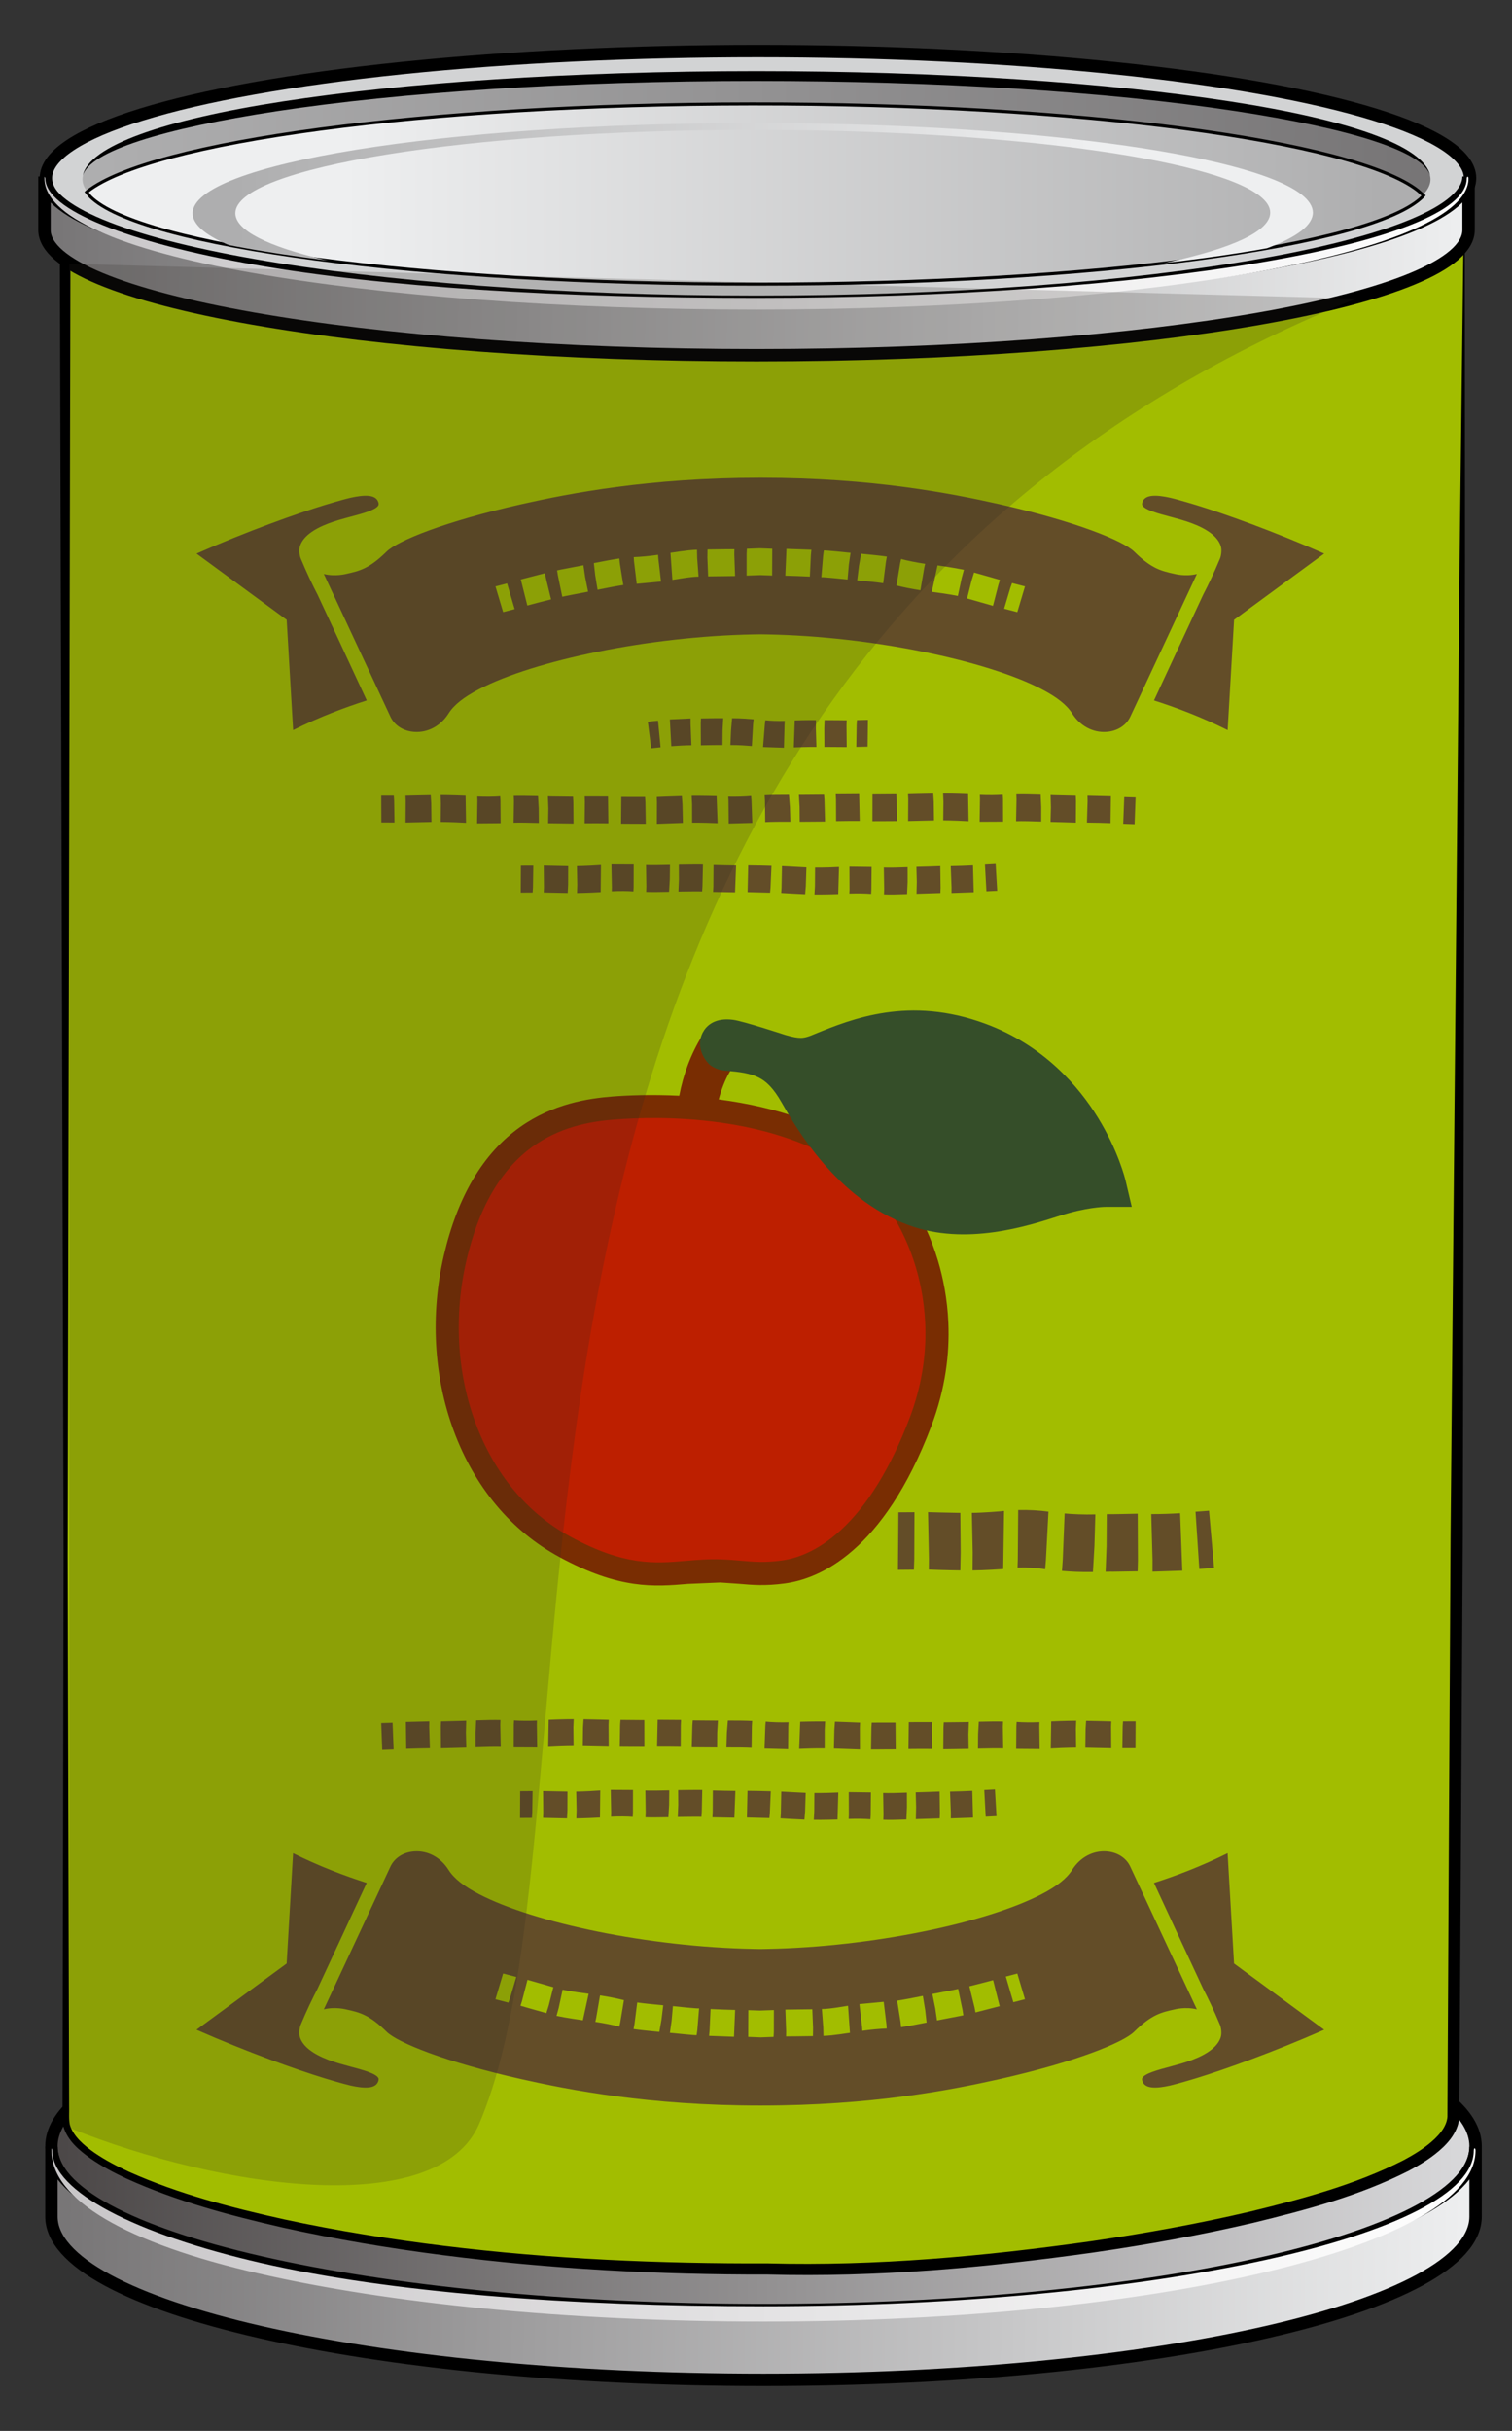 <?xml version="1.0" encoding="iso-8859-1"?>
<!-- Generator: Adobe Illustrator 21.1.0, SVG Export Plug-In . SVG Version: 6.00 Build 0)  -->
<svg version="1.1" id="cupboard" xmlns="http://www.w3.org/2000/svg" xmlns:xlink="http://www.w3.org/1999/xlink" x="0px" y="0px"
	 viewBox="0 0 122 196.12" style="enable-background:new 0 0 122 196.12;" xml:space="preserve">
<rect x="0" y="0" width="122" height="196.12" fill="#333333" stroke="none"/>
<linearGradient id="SVGID_1_" gradientUnits="userSpaceOnUse" x1="4.238" y1="177.081" x2="118.966" y2="178.363">
	<stop  offset="0" style="stop-color:#4B4747"/>
	<stop  offset="1" style="stop-color:#D9D9DB"/>
</linearGradient>
<path style="fill-rule:evenodd;clip-rule:evenodd;fill:url(#SVGID_1_);stroke:#000000;" d="M6.311,169.443l110.345-0.197
	c1.589,1.258,2.407,2.58,2.407,3.903c0,7.533-25.734,13.648-57.459,13.648c-31.726,0-57.455-6.115-57.455-13.648
	C4.149,171.898,4.881,170.645,6.311,169.443z"/>
<linearGradient id="SVGID_2_" gradientUnits="userSpaceOnUse" x1="4.241" y1="181.577" x2="118.952" y2="182.948">
	<stop  offset="0" style="stop-color:#777576"/>
	<stop  offset="1" style="stop-color:#EEEFF0"/>
</linearGradient>
<path style="fill-rule:evenodd;clip-rule:evenodd;fill:url(#SVGID_2_);stroke:#000000;" d="M119.063,173.194v5.63
	c0,7.278-25.734,13.176-57.459,13.176c-31.726,0-57.455-5.897-57.455-13.176v-5.63c0,7.278,25.729,13.177,57.455,13.177
	C93.329,186.371,119.063,180.473,119.063,173.194z"/>
<linearGradient id="SVGID_3_" gradientUnits="userSpaceOnUse" x1="4.178" y1="180.444" x2="119.086" y2="179.95">
	<stop  offset="0" style="stop-color:#C8C6C8"/>
	<stop  offset="1" style="stop-color:#FFFFFF"/>
</linearGradient>
<path style="fill-rule:evenodd;clip-rule:evenodd;fill:url(#SVGID_3_);" d="M4.154,173.508c-0.027-0.249,0.044-0.192,0.065,0
	c0,3.298,6.728,6.741,16.862,9.067c10.364,2.377,24.692,3.488,40.522,3.488c31.436,0,57.312-5.744,57.312-12.556
	c0.006-0.255,0.143-0.249,0.143,0c0,7.616-25.435,13.79-57.454,13.79c-15.895,0-30.295-1.477-40.725-3.873
	C10.222,180.983,4.154,177.482,4.154,173.508z"/>
<g>
	<path style="fill-rule:evenodd;clip-rule:evenodd;fill:#A2BD00;" d="M118.142,19.062c-1.229,4.02-25.643,8.868-56.789,8.956
		c-30.654-0.17-46.151-2.955-56.095-7.427l0.055,150.413c-0.065,5.45,25.315,12.238,56.084,12.03
		c18.932,0.787,55.397-5.073,55.871-12.238L118.142,19.062z"/>
	<path d="M118.188,19.08c-0.201,0.597-0.711,1.002-1.193,1.351c-0.498,0.346-1.034,0.627-1.578,0.886
		c-1.092,0.513-2.228,0.919-3.372,1.289c-2.294,0.729-4.634,1.297-6.985,1.796c-4.707,0.987-9.466,1.705-14.24,2.263
		c-9.554,1.084-19.167,1.588-28.779,1.669c-9.614-0.012-19.23-0.257-28.816-1.119c-4.791-0.441-9.574-1.046-14.307-1.986
		c-4.727-0.936-9.415-2.245-13.834-4.247l0.602-0.39L5.461,125.559l0.07,26.242l0.035,13.121l0.009,3.28l0.005,1.64
		c0.019,0.538-0.041,1.125,0.056,1.572c0.263,0.931,1.139,1.67,1.993,2.27c0.882,0.604,1.845,1.103,2.827,1.554
		c3.964,1.767,8.213,2.871,12.462,3.814c4.263,0.921,8.576,1.609,12.907,2.14c8.675,1.069,17.384,1.441,26.151,1.412
		c8.7,0.228,17.435-0.566,26.067-1.786c4.316-0.631,8.613-1.402,12.854-2.398c4.218-1.026,8.473-2.169,12.301-4.114
		c0.939-0.499,1.855-1.062,2.588-1.768c0.363-0.35,0.675-0.742,0.851-1.16c0.087-0.198,0.145-0.443,0.152-0.609l0.004-0.82
		l0.035-6.561l0.069-13.12l0.146-26.242l0.483-52.481l0.245-26.241l0.32-26.24L118.188,19.08z M118.191,19.062l0.018,26.243
		l-0.057,26.241l-0.122,52.484l-0.156,26.241l-0.081,13.121l-0.041,6.561l-0.005,0.82c-0.017,0.381-0.104,0.672-0.229,0.977
		c-0.253,0.593-0.647,1.066-1.067,1.474c-0.85,0.812-1.822,1.398-2.809,1.924c-3.991,2.02-8.268,3.15-12.529,4.186
		c-4.276,1.001-8.598,1.773-12.937,2.402c-8.681,1.218-17.437,2.008-26.233,1.77c-8.725,0.021-17.525-0.445-26.212-1.565
		c-4.347-0.561-8.676-1.281-12.958-2.235c-4.271-0.98-8.535-2.113-12.561-3.939c-1-0.467-1.983-0.983-2.904-1.622
		c-0.887-0.651-1.844-1.39-2.2-2.605c-0.122-0.627-0.041-1.146-0.063-1.698l0.004-1.64l0.006-3.28l0.026-13.121l0.051-26.242
		L4.83,20.591c-0.001-0.235,0.19-0.427,0.426-0.428c0.062,0,0.125,0.015,0.178,0.038c4.351,1.936,8.979,3.204,13.656,4.176
		c4.685,0.957,9.44,1.584,14.208,2.049c9.542,0.91,19.148,1.207,28.738,1.269c9.593-0.028,19.191-0.481,28.729-1.512
		c4.769-0.515,9.528-1.148,14.234-2.073c2.352-0.466,4.692-0.999,6.985-1.694c1.143-0.354,2.279-0.741,3.368-1.235
		c0.543-0.248,1.078-0.521,1.571-0.853c0.479-0.337,0.976-0.723,1.17-1.285c0.009-0.025,0.038-0.039,0.063-0.03
		C118.179,19.02,118.191,19.041,118.191,19.062z"/>
</g>
<path style="fill-rule:evenodd;clip-rule:evenodd;fill:#959899;" d="M103.803,19.736l-0.76-0.529
	c-2.758-2.305-2.233-6.044-9.19-9.048c4.63,0.677,8.513,1.229,11.559,1.917c4.872,1.233,7.81,2.402,9.163,3.544l0.241,0.218
	l-0.022,0.021c-1.376,1.376-4.958,2.648-10.179,3.719L103.803,19.736z"/>
<linearGradient id="SVGID_4_" gradientUnits="userSpaceOnUse" x1="79.535" y1="17.196" x2="31.917" y2="17.152">
	<stop  offset="0" style="stop-color:#EEEFF0"/>
	<stop  offset="1" style="stop-color:#AEAEAF"/>
</linearGradient>
<path style="fill-rule:evenodd;clip-rule:evenodd;fill:url(#SVGID_4_);" d="M60.769,22.188c-17.238,0.011-31.239-2.223-31.261-4.985
	c-0.017-2.769,13.962-5.023,31.201-5.034c17.238-0.012,31.244,2.223,31.261,4.985C91.986,19.922,78.007,22.178,60.769,22.188z"/>
<path style="fill-rule:evenodd;clip-rule:evenodd;fill:#D2D3D4;" d="M60.769,21.807c-15.923,0.011-28.864-2.048-28.88-4.604
	c-0.017-2.556,12.897-4.642,28.82-4.652c15.928-0.011,28.868,2.047,28.885,4.604C89.61,19.709,76.697,21.795,60.769,21.807z"/>
<path style="fill-rule:evenodd;clip-rule:evenodd;fill:none;stroke:#2C2623;stroke-width:3;stroke-linecap:round;" d="M7.213,11.12"
	/>
<ellipse style="fill-rule:evenodd;clip-rule:evenodd;fill:#D2D3D4;stroke:#000000;" cx="61.16" cy="14.369" rx="57.457" ry="10.249"/>
<linearGradient id="SVGID_5_" gradientUnits="userSpaceOnUse" x1="3.672" y1="20.534" x2="118.413" y2="21.765">
	<stop  offset="0" style="stop-color:#777576"/>
	<stop  offset="1" style="stop-color:#EEEFF0"/>
</linearGradient>
<path style="fill-rule:evenodd;clip-rule:evenodd;fill:url(#SVGID_5_);stroke:#000000;" d="M118.496,14.237v4.319
	c0,5.576-25.729,10.103-57.454,10.103c-31.732,0-57.455-4.526-57.455-10.103v-4.319c0,5.581,25.724,10.108,57.455,10.108
	C92.767,24.346,118.496,19.818,118.496,14.237z"/>
<linearGradient id="SVGID_6_" gradientUnits="userSpaceOnUse" x1="3.602" y1="19.742" x2="118.51" y2="19.284">
	<stop  offset="0" style="stop-color:#C8C6C8"/>
	<stop  offset="1" style="stop-color:#FFFFFF"/>
</linearGradient>
<path style="fill-rule:evenodd;clip-rule:evenodd;fill:url(#SVGID_6_);" d="M3.587,14.402c-0.027-0.191,0.044-0.148,0.071,0
	c0,2.533,6.721,5.17,16.855,6.951c10.364,1.823,24.693,2.681,40.528,2.681c31.435,0,57.307-4.314,57.307-9.632
	c0.005-0.197,0.142-0.191,0.142,0c0,5.842-25.435,10.576-57.448,10.576c-15.896,0-30.301-1.136-40.73-2.971
	C9.653,20.136,3.587,17.449,3.587,14.402z"/>
<linearGradient id="SVGID_7_" gradientUnits="userSpaceOnUse" x1="114.702" y1="14.832" x2="8.24" y2="14.12">
	<stop  offset="0" style="stop-color:#777576"/>
	<stop  offset="1" style="stop-color:#AEAEAF"/>
</linearGradient>
<ellipse style="fill-rule:evenodd;clip-rule:evenodd;fill:url(#SVGID_7_);" cx="61.04" cy="14.473" rx="54.383" ry="8.338"/>
<ellipse style="fill-rule:evenodd;clip-rule:evenodd;fill:none;" cx="61.04" cy="14.473" rx="54.383" ry="8.338"/>
<path style="fill-rule:evenodd;clip-rule:evenodd;" d="M61.042,5.741c14.923,0,28.443,0.934,38.233,2.446
	c9.588,1.481,15.655,3.582,16.124,5.99c-0.546-1.965-6.432-3.8-15.671-5.209C89.241,7.372,75.502,6.533,61.042,6.533
	c-15.115,0-28.793,0.929-38.693,2.436c-9.239,1.409-15.125,3.244-15.671,5.209c0.47-2.408,6.541-4.51,16.124-5.99
	C32.593,6.675,46.112,5.741,61.042,5.741z"/>
<linearGradient id="SVGID_8_" gradientUnits="userSpaceOnUse" x1="26.753" y1="15.06" x2="106.803" y2="17.026">
	<stop  offset="0" style="stop-color:#D9D9DB"/>
	<stop  offset="1" style="stop-color:#888587"/>
</linearGradient>
<path style="fill-rule:evenodd;clip-rule:evenodd;fill:url(#SVGID_8_);" d="M61.042,22.926c-27.216,0-49.767-3.068-53.759-7.066
	l-0.07-0.087l0.377-0.268C13.65,11.71,35.094,8.893,60.615,8.87c26.467-0.021,48.587,2.981,53.726,6.979l0.229,0.201l-0.252,0.219
	C109.246,20.063,87.316,22.926,61.042,22.926z"/>
<linearGradient id="SVGID_9_" gradientUnits="userSpaceOnUse" x1="27.763" y1="15.625" x2="111.311" y2="15.702">
	<stop  offset="0" style="stop-color:#EEEFF0"/>
	<stop  offset="1" style="stop-color:#AEAEAF"/>
</linearGradient>
<path style="fill-rule:evenodd;clip-rule:evenodd;fill:url(#SVGID_9_);stroke:#000000;stroke-width:0.25;" d="M61.042,22.926
	c-27.216,0-49.767-3.068-53.759-7.066l-0.295-0.36l0.055-0.049c5.09-4.013,27.171-7.044,53.639-7.065
	c26.467-0.018,48.586,2.981,53.725,6.983l0.459,0.404l-0.071,0.087C110.809,19.858,88.251,22.926,61.042,22.926z"/>
<linearGradient id="SVGID_10_" gradientUnits="userSpaceOnUse" x1="87.94" y1="15.591" x2="19.03" y2="15.527">
	<stop  offset="0" style="stop-color:#EEEFF0"/>
	<stop  offset="1" style="stop-color:#AEAEAF"/>
</linearGradient>
<path style="fill-rule:evenodd;clip-rule:evenodd;fill:url(#SVGID_10_);" d="M93.859,21.233l0.359-0.07
	c5.204-1.125,8.284-2.513,8.272-4.014c0-0.464-0.295-0.912-0.856-1.349c-3.915-3.047-20.772-5.335-40.938-5.318
	c-23.043,0.016-41.729,3.03-41.707,6.727c0.011,1.388,2.649,2.676,7.159,3.741l0.344,0.076l-0.044-0.006
	c-2.685-0.338-5.154-0.715-7.371-1.13l-0.596-0.114l-0.18-0.071c-1.78-0.775-2.752-1.616-2.758-2.49
	c-0.027-4.002,20.204-7.268,45.147-7.284c21.831-0.017,40.079,2.458,44.316,5.755c0.606,0.47,0.923,0.961,0.929,1.458
	c0.005,1.005-1.256,1.955-3.539,2.823l-0.163,0.061l-0.945,0.169c-1.752,0.295-3.647,0.573-5.662,0.824L93.859,21.233z"/>
<path style="fill:#634D28;" d="M77.914,138.936c0,0.002-1.72,0.022-1.764,0.019l-0.023,0.414l-0.016,1.754l0.025,0.003
	c0,0,1.968-0.024,2.021-0.03l-0.018-1.194c0,0,0.03-0.847,0.036-0.974L77.914,138.936z M75.209,138.936l-1.881,0.003l-0.027,2.168
	c0.564-0.009,1.305-0.009,1.913-0.004l-0.021-1.732L75.209,138.936z M71.348,138.975L71.348,138.975l-1.009,0.004l-0.027,0.408
	l-0.028,1.756l1.062-0.003v-0.003l0.927-0.003l-0.018-2.159H71.348z M80.935,138.891c-0.501-0.014-1.161-0.006-1.958,0.015
	c-0.008,0.132-0.056,0.989-0.056,0.989l-0.01,1.179c0.747-0.018,1.566-0.033,2.035-0.018l-0.027-1.739L80.935,138.891z
	 M87.634,138.831c-0.002,0.029-0.041,0.664-0.041,0.664l-0.019,1.503c0.622,0.009,2.09,0.045,2.09,0.045l-0.012-1.757l0.017-0.408
	C89.669,138.878,88.484,138.844,87.634,138.831z M90.613,138.875l-0.027,0.408l-0.026,1.757l1.058-0.003l0.01-2.166L90.613,138.875z
	 M83.875,138.941c-0.66,0.027-1.349,0.019-1.848-0.018l-0.02,0.332l-0.014,1.839l1.897,0.015l-0.027-1.851L83.875,138.941z
	 M84.82,138.878l-0.035,2.186c0.18-0.017,1.396-0.069,2.046-0.071l-0.019-1.495c0,0,0.024-0.643,0.025-0.674
	C86.105,138.825,84.853,138.872,84.82,138.878z M53.018,140.913c0.562-0.003,1.3,0.003,1.906,0.013l0.006-1.73l0.022-0.436
	l-1.888-0.014L53.018,140.913z M55.895,138.797l-0.031,0.411l-0.047,1.754l0.025,0.003c0,0,1.961,0.015,2.018,0.014l0.009-1.196
	c0,0,0.05-0.844,0.058-0.971h-0.262C57.665,138.812,55.939,138.8,55.895,138.797z M50.066,138.756l-0.029,0.41l-0.028,1.755
	l1.06,0.008v-0.003l0.924,0.006l-0.005-2.159C51.841,138.773,50.066,138.756,50.066,138.756z M61.753,139.232l-0.064,1.838
	l1.901,0.05l0.017-1.849l0.019-0.32c-0.659,0.018-1.346-0.003-1.843-0.052L61.753,139.232z M64.568,138.908l-0.082,2.187
	c0.18-0.015,1.403-0.052,2.055-0.042l0.003-1.497c0,0,0.033-0.642,0.035-0.671C65.849,138.875,64.602,138.904,64.568,138.908z
	 M67.371,138.902c-0.003,0.027-0.048,0.662-0.048,0.662l-0.035,1.503c0.623,0.021,2.099,0.075,2.099,0.075l-0.008-1.756l0.017-0.408
	C69.395,138.979,68.218,138.927,67.371,138.902z M58.649,139.795l-0.036,1.182c0.743-0.003,1.562,0.003,2.028,0.03l0.023-1.74
	l0.026-0.425c-0.501-0.027-1.161-0.033-1.961-0.033C58.719,138.939,58.649,139.795,58.649,139.795z M34.641,138.878l-1.889,0.046
	l0.028,2.165c0.562-0.024,1.301-0.036,1.905-0.046l-0.053-1.729L34.641,138.878z M37.615,138.824l-0.263,0.009
	c0,0-1.724,0.042-1.767,0.045l-0.018,0.415l0.012,1.753h0.027c-0.002-0.003,1.959-0.051,2.016-0.054l-0.03-1.194
	C37.592,139.798,37.612,138.951,37.615,138.824z M30.761,139.015l0.079,2.16l0.919-0.032l-0.083-2.155
	C31.528,138.99,31.142,139.002,30.761,139.015z M43.324,138.812c-0.66,0.03-1.35,0.024-1.851-0.012l-0.017,0.332l-0.006,1.839
	l1.893,0.009l-0.027-1.848L43.324,138.812z M47.086,138.704c-0.003,0.029-0.042,0.664-0.042,0.664l-0.02,1.503
	c0.621,0.009,2.091,0.045,2.091,0.045l-0.012-1.757l0.018-0.408C49.121,138.751,47.937,138.718,47.086,138.704z M40.379,138.767
	c-0.502-0.013-1.162,0-1.962,0.027c-0.006,0.133-0.046,0.988-0.046,0.988l0.002,1.183c0.744-0.027,1.562-0.049,2.029-0.033
	l-0.035-1.739L40.379,138.767z M44.271,138.748l-0.037,2.187c0.179-0.016,1.396-0.069,2.046-0.069l-0.017-1.497
	c0,0,0.025-0.642,0.027-0.671C45.558,138.697,44.306,138.742,44.271,138.748z"/>
<path style="fill:#634D28;" d="M49.313,146.25l-0.01,0.317c0.625-0.03,1.276-0.026,1.75,0.013l0.017-0.333l0.004-1.838l-1.796-0.01
	L49.313,146.25z M52.071,144.451l0.025,1.738l-0.014,0.427c0.474,0.015,1.096,0.009,1.848-0.006
	c0.008-0.134,0.058-0.989,0.058-0.989l0.014-1.182C53.294,144.457,52.516,144.468,52.071,144.451z M54.718,144.421l0.008,1.197
	c0,0-0.033,0.844-0.039,0.971l0.246-0.006c0.002-0.003,1.624-0.018,1.665-0.006l0.027-0.411l0.037-1.754l-0.023-0.003
	C56.637,144.398,54.769,144.415,54.718,144.421z M57.505,146.181l-0.022,0.436l1.771,0.033l0.082-2.165
	c-0.537-0.003-1.242-0.019-1.82-0.035L57.505,146.181z M41.961,146.671l0.96-0.007l0.025-0.408l0.027-1.757l-1.001,0.007
	L41.961,146.671z M43.833,146.252l-0.016,0.409c0,0,1.125,0.03,1.933,0.043c0.003-0.029,0.034-0.664,0.034-0.664l0.005-1.504
	c-0.585-0.01-1.972-0.04-1.972-0.04L43.833,146.252z M46.522,146.032c0,0-0.019,0.643-0.019,0.675
	c0.692-0.01,1.875-0.066,1.906-0.072l0.023-2.186c-0.17,0.018-1.323,0.085-1.94,0.089L46.522,146.032z M75.789,144.537
	c0,0.005-1.851,0.066-1.903,0.062l0.032,1.194c0,0-0.019,0.847-0.022,0.974l0.248-0.01c0,0.004,1.638-0.051,1.678-0.051l0.016-0.414
	l-0.024-1.754L75.789,144.537z M61.193,144.49l-0.88-0.012l-0.048,2.156c0.138,0.003,1.816,0.045,1.816,0.045l0.036-0.408
	l0.076-1.756L61.193,144.49L61.193,144.49z M71.26,144.65l0.027,1.739l-0.014,0.426c0.477,0.018,1.104,0.006,1.861-0.021
	c0.006-0.134,0.044-0.989,0.044-0.989l-0.002-1.183C72.474,144.65,71.701,144.672,71.26,144.65z M80.279,144.366l-0.861,0.046
	l0.116,2.155c0.14-0.006,0.505-0.02,0.871-0.042L80.279,144.366z M76.657,144.539l0.065,1.73l-0.003,0.436l1.793-0.061l-0.058-2.165
	C77.926,144.503,77.23,144.533,76.657,144.539z M68.491,146.432l-0.014,0.317c0.628-0.021,1.282-0.012,1.757,0.027l0.021-0.333
	l0.018-1.838l-1.788-0.024L68.491,146.432z M63.003,146.294l-0.025,0.408c0,0,1.122,0.068,1.931,0.102
	c0.002-0.027,0.053-0.659,0.053-0.659l0.047-1.505c-0.586-0.025-1.971-0.101-1.971-0.101L63.003,146.294z M65.71,144.653
	l-0.011,1.497c0,0-0.035,0.641-0.036,0.671c0.695,0.01,1.885-0.021,1.915-0.025l0.063-2.184
	C67.474,144.623,66.323,144.663,65.71,144.653z"/>
<path style="fill:#634D28;" d="M41.468,64.635l-0.027,1.739c0.469-0.016,1.288,0,2.035,0.021l-0.009-1.182
	c0,0-0.049-0.855-0.056-0.989c-0.797-0.018-1.458-0.027-1.958-0.015L41.468,64.635z M44.211,64.245
	c0.006,0.127,0.036,0.974,0.036,0.974l-0.019,1.197c0.055,0.003,2.022,0.027,2.022,0.027l0.025-0.002l-0.015-1.755l-0.024-0.411
	c-0.044,0.002-1.763-0.019-1.763-0.021L44.211,64.245z M47.193,64.689l-0.02,1.732c0.608-0.006,1.349-0.006,1.912,0.003
	l-0.026-2.168l-1.881-0.003L47.193,64.689z M50.133,64.293l-0.019,2.159l0.927,0.007l0,0l1.063,0.003l-0.029-1.757l-0.027-0.408
	C52.048,64.297,50.277,64.295,50.133,64.293z M30.761,64.19l0.009,2.165l1.059,0.003l-0.027-1.757l-0.027-0.408L30.761,64.19z
	 M38.522,64.581l-0.027,1.848l1.898-0.016l-0.014-1.839l-0.02-0.332c-0.498,0.039-1.186,0.045-1.848,0.018L38.522,64.581z
	 M32.719,64.196l0.017,0.408l-0.013,1.757c0,0,1.469-0.036,2.09-0.045l-0.018-1.503c0,0-0.04-0.635-0.041-0.662
	C33.902,64.163,32.719,64.196,32.719,64.196z M35.549,64.144c0.002,0.032,0.025,0.673,0.025,0.673l-0.018,1.497
	c0.65,0,1.865,0.055,2.045,0.069l-0.034-2.187C37.534,64.19,36.282,64.146,35.549,64.144z M64.723,64.13h-0.262
	c0.008,0.127,0.058,0.971,0.058,0.971l0.009,1.197c0.056,0,2.017-0.015,2.017-0.015l0.026-0.003l-0.047-1.754l-0.032-0.411
	C66.447,64.118,64.723,64.13,64.723,64.13z M69.323,64.065l-1.889,0.014l0.022,0.436l0.007,1.73
	c0.605-0.011,1.344-0.017,1.906-0.014L69.323,64.065z M70.399,64.091l-0.005,2.159l0.924-0.003l0,0l1.061-0.006l-0.029-1.757
	l-0.028-0.408C72.321,64.076,70.546,64.091,70.399,64.091z M63.658,64.127c-0.8,0-1.461,0.008-1.961,0.033l0.025,0.427l0.022,1.738
	c0.466-0.027,1.285-0.033,2.029-0.03l-0.036-1.181C63.738,65.114,63.669,64.26,63.658,64.127z M60.605,64.218
	c-0.497,0.049-1.184,0.069-1.843,0.055l0.018,0.317l0.017,1.851l1.902-0.052l-0.065-1.838L60.605,64.218z M52.991,64.298l0.017,0.41
	l-0.007,1.757c0,0,1.476-0.058,2.099-0.076l-0.035-1.506c0,0-0.045-0.632-0.049-0.66C54.169,64.246,52.991,64.298,52.991,64.298z
	 M55.809,64.203c0.001,0.031,0.034,0.673,0.034,0.673l0.003,1.496c0.652-0.011,1.875,0.029,2.055,0.041l-0.081-2.187
	C57.784,64.224,56.538,64.193,55.809,64.203z M87.755,64.632l-0.054,1.733c0.605,0.006,1.345,0.02,1.905,0.043l0.029-2.166
	l-1.889-0.046L87.755,64.632z M84.796,65.116l-0.03,1.194c0.056,0.003,2.017,0.051,2.016,0.058l0.027-0.002l0.012-1.755
	l-0.019-0.415c-0.044,0-1.767-0.042-1.767-0.042l-0.264-0.012C84.774,64.27,84.796,65.116,84.796,65.116z M90.712,64.306
	l-0.083,2.156l0.919,0.033l0.079-2.162C91.245,64.32,90.858,64.309,90.712,64.306z M82.019,64.511l-0.034,1.742
	c0.467-0.019,1.285,0.003,2.028,0.03l0.002-1.18c0,0-0.039-0.858-0.045-0.991c-0.8-0.027-1.461-0.04-1.963-0.024L82.019,64.511z
	 M73.266,64.071l0.019,0.409l-0.012,1.758c0,0,1.47-0.037,2.091-0.049l-0.02-1.503c0,0-0.04-0.635-0.043-0.662
	C74.45,64.036,73.266,64.071,73.266,64.071z M79.072,64.451l-0.027,1.847l1.893-0.009l-0.006-1.838l-0.019-0.333
	c-0.5,0.036-1.189,0.042-1.851,0.012L79.072,64.451z M76.097,64.016c0.001,0.03,0.027,0.673,0.027,0.673l-0.017,1.495
	c0.649,0,1.867,0.055,2.045,0.069l-0.036-2.187C78.081,64.062,76.83,64.016,76.097,64.016z"/>
<path style="fill:#634D28;" d="M54.774,69.764l0.007,1.195c0,0-0.033,0.846-0.039,0.973l0.247-0.006
	c0.001-0.005,1.623-0.018,1.664-0.006l0.027-0.412l0.038-1.755l-0.025-0.002C56.692,69.739,54.825,69.758,54.774,69.764z
	 M52.127,69.794l0.025,1.738l-0.014,0.427c0.474,0.015,1.097,0.009,1.848-0.008c0.008-0.132,0.058-0.988,0.058-0.988l0.014-1.182
	C53.35,69.8,52.571,69.809,52.127,69.794z M43.889,71.593l-0.016,0.41c0,0,1.125,0.031,1.933,0.042
	c0.003-0.028,0.034-0.664,0.034-0.664l0.005-1.502c-0.585-0.01-1.972-0.043-1.972-0.043L43.889,71.593z M46.578,71.375
	c0,0-0.018,0.642-0.018,0.673c0.692-0.008,1.875-0.064,1.907-0.071l0.022-2.186c-0.169,0.017-1.323,0.081-1.939,0.088L46.578,71.375
	z M42.017,72.014l0.96-0.007l0.026-0.408l0.026-1.757l-1,0.003L42.017,72.014z M57.56,71.523l-0.022,0.436l1.772,0.033l0.082-2.165
	c-0.537-0.005-1.241-0.019-1.82-0.036L57.56,71.523z M49.369,71.59l-0.009,0.32c0.624-0.03,1.275-0.027,1.749,0.01l0.017-0.332
	l0.005-1.838l-1.797-0.008L49.369,71.59z M71.315,69.992l0.027,1.74l-0.014,0.425c0.477,0.02,1.104,0.006,1.861-0.021
	c0.006-0.133,0.044-0.988,0.044-0.988l-0.002-1.183C72.53,69.993,71.757,70.012,71.315,69.992z M76.713,69.88l0.065,1.731
	l-0.003,0.436l1.793-0.061l-0.058-2.167C77.981,69.844,77.286,69.874,76.713,69.88z M75.846,69.879c0,0.004-1.851,0.064-1.903,0.06
	l0.031,1.198c0,0-0.019,0.845-0.021,0.972L74.2,72.1c0,0.004,1.638-0.05,1.679-0.052l0.015-0.413l-0.024-1.755L75.846,69.879z
	 M80.336,69.709l-0.862,0.046l0.117,2.154c0.139-0.008,0.505-0.021,0.87-0.041L80.336,69.709z M61.25,69.833l-0.88-0.015
	l-0.049,2.158c0.138,0.003,1.815,0.046,1.815,0.046l0.037-0.408l0.075-1.757L61.25,69.83V69.833z M68.548,71.771l-0.014,0.32
	c0.627-0.021,1.282-0.012,1.757,0.027l0.019-0.333l0.018-1.838l-1.788-0.024L68.548,71.771z M63.06,71.635l-0.026,0.408
	c0,0,1.122,0.067,1.931,0.104c0.002-0.027,0.054-0.662,0.054-0.662l0.047-1.503c-0.587-0.026-1.972-0.103-1.972-0.103L63.06,71.635z
	 M65.766,69.996l-0.011,1.497c0,0-0.034,0.641-0.036,0.671c0.695,0.01,1.886-0.021,1.916-0.027l0.063-2.186
	C67.53,69.966,66.38,70.006,65.766,69.996z"/>
<g>
	<g>
		<path style="fill:#634D28;" d="M56.573,60.131l-0.022-0.001l-0.009-1.754l0.015-0.414c0.039,0.003,1.568-0.029,1.568-0.016h0.23
			c-0.006,0.127-0.051,0.971-0.051,0.971l-0.011,1.197C58.247,60.1,56.573,60.13,56.573,60.131z M58.935,60.111l0.05-1.179
			c0,0,0.073-0.856,0.084-0.986c0.709-0.003,1.295,0.049,1.738,0.085l-0.044,0.423l-0.099,1.736
			C60.269,60.157,59.571,60.103,58.935,60.111z M54.165,60.202l-0.116-2.162l1.672-0.078v0.436l0.068,1.729
			C55.269,60.133,54.643,60.166,54.165,60.202z M61.568,60.273l0.146-1.834l0.041-0.333c0.422,0.049,1.007,0.07,1.567,0.055
			l-0.02,0.32l-0.047,1.848L61.568,60.273z M64.051,60.302l0.077-2.183c0.029-0.006,1.089-0.033,1.71-0.022
			c0,0.03-0.009,0.671-0.009,0.671l0.045,1.497C65.295,60.257,64.211,60.29,64.051,60.302z M52.541,60.372l-0.272-2.145
			c0.36-0.042,0.692-0.072,0.826-0.081l0.205,2.146L52.541,60.372z M70.005,60.241l-0.913,0.019l0.028-1.757l0.024-0.408
			l0.888-0.019L70.005,60.241z M66.517,60.263l-0.009-1.506c0,0,0.024-0.635,0.025-0.662c0.747,0,1.784,0.015,1.784,0.015
			l-0.014,0.41l0.017,1.755C68.32,60.274,67.054,60.263,66.517,60.263z"/>
	</g>
</g>
<g>
	<g>
		<path style="fill:#634D28;" d="M91.768,122.122l0.031,0.003l0.017,3.76l-0.022,0.885c-0.058-0.005-2.251,0.044-2.251,0.03
			l-0.335,0.006c0.013-0.272,0.078-2.083,0.078-2.083l0.016-2.562C89.369,122.174,91.768,122.125,91.768,122.122z M88.381,122.178
			l-0.073,2.531c0.002,0-0.104,1.832-0.122,2.116c-1.017,0.016-1.861-0.031-2.498-0.088l0.064-0.91l0.15-3.725
			C86.47,122.156,87.469,122.205,88.381,122.178z M95.222,122.081l0.177,4.639l-2.405,0.078l0.002-0.934l-0.102-3.711
			C93.636,122.156,94.538,122.127,95.222,122.081z M84.598,121.956l-0.207,3.934l-0.059,0.712c-0.599-0.105-1.432-0.157-2.23-0.13
			l0.022-0.684l0.032-3.963C82.992,121.806,83.858,121.852,84.598,121.956z M81.016,121.898l-0.069,4.686
			c-0.042,0.01-1.575,0.114-2.472,0.116c0-0.066,0.011-1.441,0.011-1.441l-0.067-3.205
			C79.242,122.051,80.788,121.932,81.016,121.898z M97.553,121.882l0.408,4.615c-0.521,0.04-0.997,0.068-1.191,0.08l-0.305-4.614
			L97.553,121.882z M72.492,122.009l1.294-0.008l-0.015,3.765l-0.03,0.875l-1.288,0.011L72.492,122.009z M77.486,122.056
			l0.028,3.222c0,0-0.027,1.362-0.028,1.421c-1.061-0.012-2.53-0.062-2.542-0.067l0.008-0.876l-0.074-3.763
			C74.864,121.998,76.712,122.045,77.486,122.056z"/>
	</g>
</g>
<path style="fill:#634D28;" d="M99.573,158.413c0,0-0.435-7.436-0.521-8.897c-2.124,1.057-4.168,1.826-5.941,2.393
	c0.563,1.204,1.308,2.809,2.115,4.557l1.854,3.979c0.423,0.813,0.871,1.75,1.35,2.897c0.094,0.214,0.178,0.703,0.063,1.036
	c-0.237,0.712-1.011,1.324-2.306,1.814c-0.561,0.213-1.174,0.378-1.766,0.538c-0.922,0.245-2.08,0.549-2.256,0.932
	c-0.048,0.101,0.021,0.268,0.029,0.288c0.229,0.582,1.125,0.552,2.212,0.311c0.646-0.146,2.108-0.592,2.108-0.592
	c2.269-0.696,6.244-2.112,10.331-3.914C105.55,162.801,99.573,158.413,99.573,158.413z M28.279,166.73
	c-0.592-0.16-1.203-0.325-1.766-0.538c-1.294-0.49-2.069-1.102-2.307-1.814c-0.112-0.333-0.029-0.822,0.063-1.036
	c0.478-1.147,0.928-2.084,1.352-2.897l1.851-3.979c0.81-1.748,1.553-3.353,2.118-4.557c-1.776-0.566-3.819-1.336-5.942-2.393
	c-0.086,1.462-0.519,8.897-0.519,8.897s-5.974,4.388-7.273,5.342c4.085,1.802,8.06,3.218,10.329,3.914c0,0,1.462,0.446,2.108,0.592
	c1.089,0.241,1.985,0.271,2.214-0.311c0.008-0.02,0.075-0.188,0.028-0.288C30.358,167.279,29.202,166.976,28.279,166.73z
	 M96.573,162.11c-0.902-1.94-5.367-11.5-5.367-11.5c-0.328-0.718-1.054-1.183-1.938-1.241c-1.094-0.074-2.125,0.488-2.757,1.489
	c-0.44,0.698-1.234,1.323-2.479,1.969c-4.451,2.31-13.664,4.247-22.106,4.408l-0.575,0.01l-0.574-0.01
	c-8.444-0.161-17.656-2.099-22.106-4.408c-1.245-0.645-2.038-1.27-2.48-1.969c-0.63-1.001-1.661-1.563-2.756-1.489
	c-0.885,0.059-1.61,0.523-1.94,1.241c0,0-4.463,9.56-5.367,11.5c0.918-0.231,1.804,0.006,1.804,0.006
	c1.071,0.238,1.846,0.408,3.261,1.799c0.877,0.865,4.672,2.433,10.935,3.839c3.812,0.855,10.232,2.118,19.213,2.118h0.024
	c8.98,0,15.399-1.263,19.213-2.118c6.261-1.406,10.059-2.974,10.934-3.839c1.416-1.391,2.189-1.561,3.26-1.799
	C94.769,162.116,95.656,161.879,96.573,162.11z M41.158,161.18l-0.138,0.386l-1.045-0.271l0.62-2.076l1.064,0.277L41.158,161.18z
	 M44.281,161.782c0,0-0.188,0.606-0.196,0.633c-0.877-0.241-2.089-0.596-2.088-0.596l0.122-0.39l0.441-1.702
	c0,0,1.467,0.423,2.088,0.596L44.281,161.782z M47.031,162.99c-0.034-0.006-1.36-0.19-2.127-0.354
	c0.01-0.028,0.177-0.646,0.177-0.646l0.313-1.464c0.66,0.14,1.918,0.306,2.103,0.328L47.031,162.99z M50.043,163.181l-0.072,0.323
	c-0.519-0.136-1.238-0.281-1.937-0.386l0.069-0.312l0.312-1.822c0.665,0.102,1.347,0.237,1.93,0.384L50.043,163.181z
	 M53.371,162.954c0,0-0.148,0.843-0.171,0.975c-0.848-0.08-1.55-0.152-2.08-0.229l0.077-0.419l0.218-1.727
	c0.48,0.072,1.327,0.157,2.099,0.227L53.371,162.954z M56.265,163.779l-0.056,0.411c-0.05,0.035-1.878-0.16-1.878-0.16l-0.279-0.024
	c0.02-0.125,0.138-0.965,0.138-0.965l0.103-1.191c0.059,0.007,2.085,0.221,2.088,0.178l0.027,0.001L56.265,163.779z M59.224,164.323
	l-2.011-0.074l0.041-0.434l0.08-1.73c0.63,0.03,1.396,0.059,1.981,0.072L59.224,164.323z M62.439,163.923l-0.021,0.409l-1.078,0.04
	v-0.003c-0.403-0.016-0.812-0.03-0.969-0.037l0.009-2.158l0.96,0.033v-0.002l1.102-0.039L62.439,163.923z M65.595,164.27
	c-0.908,0.019-2.171,0.025-2.17,0.025l0.007-0.408l-0.062-1.757c0,0,1.527-0.015,2.174-0.027l0.06,1.503
	C65.603,163.607,65.597,164.243,65.595,164.27z M66.443,164.249c-0.002-0.031-0.016-0.673-0.016-0.673l-0.111-1.492
	c0.677-0.004,1.927-0.24,2.111-0.262l0.154,2.184C68.546,163.998,67.227,164.235,66.443,164.249z M69.58,163.841l-0.021-0.318
	l-0.213-1.837l1.959-0.184l0.22,1.823l0.022,0.333C71.009,163.677,70.278,163.741,69.58,163.841z M72.707,163.549l-0.044-0.424
	l-0.273-1.718c0.479-0.069,1.315-0.23,2.074-0.383l0.191,1.164c0,0,0.097,0.852,0.11,0.986
	C73.93,163.341,73.236,163.471,72.707,163.549z M75.879,162.949l-0.273,0.056c-0.019-0.127-0.14-0.965-0.14-0.965l-0.235-1.171
	c0.056-0.017,2.059-0.386,2.055-0.404l0.026-0.006l0.356,1.721l0.063,0.408C77.686,162.609,75.879,162.944,75.879,162.949z
	 M78.711,162.358l-0.084-0.429l-0.412-1.681c0.612-0.151,1.354-0.344,1.918-0.494l0.528,2.1L78.711,162.358z M81.765,161.535
	l-0.608-2.071l0.929-0.243l0.618,2.073C82.313,161.394,81.914,161.496,81.765,161.535z"/>
<path style="fill:#634D28;" d="M25.622,47.974c-0.422-0.812-0.871-1.75-1.349-2.9c-0.094-0.212-0.177-0.701-0.063-1.034
	c0.237-0.714,1.01-1.324,2.306-1.814c0.563-0.213,1.175-0.378,1.768-0.538c0.919-0.246,2.078-0.549,2.252-0.932
	c0.05-0.103-0.02-0.269-0.027-0.288c-0.226-0.582-1.124-0.552-2.212-0.311c-0.646,0.144-2.108,0.59-2.108,0.59
	c-2.269,0.697-6.244,2.114-10.331,3.916c1.299,0.952,7.273,5.34,7.273,5.34s0.435,7.438,0.521,8.899
	c2.124-1.059,4.167-1.826,5.941-2.393c-0.564-1.206-1.306-2.809-2.116-4.557L25.622,47.974z M96.518,40.747
	c0,0-1.462-0.446-2.107-0.59c-1.089-0.241-1.983-0.271-2.214,0.311c-0.007,0.02-0.075,0.186-0.028,0.288
	c0.177,0.383,1.333,0.685,2.254,0.932c0.593,0.16,1.204,0.325,1.768,0.538c1.293,0.49,2.069,1.101,2.306,1.814
	c0.113,0.333,0.03,0.822-0.062,1.034c-0.479,1.15-0.929,2.087-1.351,2.9l-1.854,3.979c-0.811,1.748-1.552,3.35-2.117,4.557
	c1.775,0.566,3.819,1.334,5.942,2.393c0.086-1.461,0.52-8.899,0.52-8.899s5.976-4.388,7.272-5.34
	C102.762,42.861,98.787,41.444,96.518,40.747z M94.772,46.301c-1.071-0.237-1.846-0.408-3.261-1.8
	c-0.877-0.863-4.674-2.431-10.934-3.837c-3.812-0.855-10.233-2.118-19.214-2.118H61.34c-8.98,0-15.399,1.263-19.211,2.118
	c-6.263,1.406-10.06,2.974-10.935,3.837c-1.415,1.392-2.191,1.562-3.26,1.8c0,0-0.886,0.238-1.804,0.007
	c0.902,1.942,5.367,11.5,5.367,11.5c0.328,0.717,1.052,1.183,1.938,1.239c1.095,0.073,2.125-0.486,2.758-1.487
	c0.439-0.698,1.233-1.321,2.479-1.969c4.449-2.31,13.661-4.248,22.103-4.408l0.576-0.01l0.574,0.01
	c8.444,0.16,17.656,2.099,22.105,4.408c1.246,0.647,2.04,1.271,2.481,1.969c0.63,1.001,1.661,1.56,2.756,1.487
	c0.886-0.057,1.61-0.523,1.94-1.239c0,0,4.464-9.558,5.367-11.5C95.659,46.539,94.772,46.301,94.772,46.301z M40.596,49.383
	l-0.618-2.071c0.39-0.1,0.789-0.202,0.939-0.241l0.607,2.071L40.596,49.383z M42.548,48.851l-0.528-2.102l1.95-0.503l0.084,0.428
	l0.412,1.682C43.853,48.506,43.111,48.698,42.548,48.851z M45.395,48.141l-0.026,0.006l-0.355-1.721l-0.063-0.409
	c0.044-0.022,1.852-0.357,1.852-0.361l0.273-0.055c0.019,0.127,0.14,0.963,0.14,0.963l0.235,1.172
	C47.394,47.752,45.392,48.122,45.395,48.141z M48.217,47.581l-0.191-1.166c0,0-0.097-0.853-0.11-0.984
	c0.836-0.166,1.529-0.296,2.059-0.374l0.044,0.423l0.273,1.718C49.812,47.267,48.976,47.427,48.217,47.581z M51.375,47.104
	l-0.219-1.825l-0.021-0.331c0.537-0.019,1.267-0.085,1.966-0.185l0.022,0.32l0.213,1.836L51.375,47.104z M54.253,46.783L54.099,44.6
	c0.036,0.006,1.355-0.23,2.139-0.245c0.002,0.032,0.016,0.673,0.016,0.673l0.111,1.492C55.687,46.525,54.437,46.762,54.253,46.783z
	 M57.137,46.5l-0.06-1.503c0,0,0.007-0.637,0.009-0.664c0.908-0.018,2.171-0.023,2.17-0.023l-0.007,0.408l0.062,1.757
	C59.311,46.475,57.784,46.489,57.137,46.5z M62.301,46.432l-0.961-0.033l0,0l-1.1,0.039l0.002-1.756l0.021-0.408l1.077-0.04v0.003
	c0.404,0.016,0.813,0.03,0.97,0.037L62.301,46.432z M65.427,44.79l-0.08,1.729c-0.63-0.03-1.396-0.061-1.981-0.074l0.092-2.163
	l2.011,0.072L65.427,44.79z M68.491,45.562l-0.103,1.191c-0.059-0.005-2.085-0.221-2.088-0.177l-0.027-0.002l0.143-1.749
	l0.056-0.411c0.05-0.036,1.878,0.16,1.878,0.159l0.279,0.025C68.609,44.724,68.491,45.562,68.491,45.562z M71.483,45.325
	l-0.218,1.727c-0.48-0.072-1.327-0.157-2.099-0.227l0.143-1.174c0,0,0.148-0.845,0.171-0.977c0.848,0.082,1.55,0.154,2.08,0.23
	L71.483,45.325z M74.577,45.799l-0.312,1.821c-0.665-0.1-1.348-0.235-1.93-0.384l0.301-1.812L72.71,45.1
	c0.518,0.138,1.238,0.283,1.936,0.386L74.577,45.799z M77.6,46.616l-0.313,1.464c-0.66-0.14-1.919-0.306-2.103-0.33l0.465-2.136
	c0.035,0.006,1.361,0.191,2.128,0.354C77.767,45.996,77.6,46.616,77.6,46.616z M80.56,47.176l-0.439,1.701
	c0,0-1.467-0.422-2.088-0.596l0.366-1.459c0,0,0.188-0.606,0.196-0.632c0.877,0.241,2.089,0.596,2.088,0.596L80.56,47.176z
	 M82.085,49.386l-1.065-0.277l0.502-1.684l0.138-0.384l1.045,0.269L82.085,49.386z"/>
<g>
	<path style="fill:#792D02;" d="M76.521,106.74c-0.08-1.954-0.429-3.653-0.831-5.009c-1.098-3.714-3.281-7.009-5.842-8.812
		c-3.126-2.202-7.128-3.604-11.858-4.221c0.439-1.638,1.167-2.956,1.947-3.412c0.283-0.165,0.546-0.205,0.804-0.122l0.323,0.101
		l0.242-0.234c0.209-0.202,0.275-0.498,0.178-0.791c-0.222-0.655-1.326-1.342-2.363-1.468c-1.627-0.194-2.354,0.642-2.431,0.737
		l-0.022,0.028l-0.019,0.03c-0.926,1.501-1.517,3.133-1.843,4.833c-2.27-0.109-4.189-0.032-5.409,0.065
		c-1.917,0.152-4.772,0.574-7.436,2.465c-2.974,2.11-5.043,5.592-6.148,10.352c-1.103,4.741-0.824,9.755,0.784,14.115
		c1.687,4.573,4.642,8.108,8.546,10.224c4.85,2.628,7.652,2.392,10.364,2.163c0.006,0,2.618-0.11,2.618-0.11l1.493,0.103
		c1.089,0.095,2.119,0.185,3.707-0.029c2.756-0.368,7.955-2.508,11.819-12.693C76.303,112.005,76.621,109.175,76.521,106.74z"/>
	<path style="fill:#BD1F00;" d="M46.032,123.979c-3.5-1.895-6.156-5.085-7.685-9.228c-1.482-4.023-1.737-8.656-0.716-13.047
		c2.213-9.525,7.858-11.056,11.914-11.379c3.614-0.289,12.724-0.464,19.231,4.119l0,0c2.225,1.569,4.142,4.49,5.126,7.816
		c0.82,2.769,1.397,7.121-0.502,12.129c-1.529,4.033-3.403,7.083-5.571,9.069c-1.904,1.744-3.634,2.29-4.75,2.438
		c-1.384,0.185-2.271,0.106-3.297,0.018c-0.486-0.042-0.989-0.086-1.588-0.107c-1.015-0.038-1.943,0.04-2.844,0.116
		C52.802,126.139,50.393,126.343,46.032,123.979z"/>
	<g>
		<path style="fill:#354E29;stroke:#354E29;stroke-miterlimit:10;" d="M65.938,83.882l-0.357,0.146
			c-0.7,0.252-1.088,0.315-2.357-0.05c0,0-3.367-1.109-4.161-1.208c-1.187-0.15-1.702,0.345-1.926,0.783
			c-0.367,0.724-0.02,1.479,0.429,1.946c0,0,0.396,0.336,0.947,0.377c2.503,0.186,3.666,0.519,4.966,2.784
			c1.194,2.087,4.369,7.631,9.981,9.703c4.454,1.648,9.315,0.08,11.927-0.763c2.135-0.688,3.608-0.731,3.77-0.733l1.531-0.002
			l-0.352-1.494c-0.023-0.095-0.565-2.331-2.17-4.938c-1.492-2.426-4.237-5.673-8.827-7.37
			C73.371,80.856,68.898,82.678,65.938,83.882z"/>
	</g>
</g>
<path style="opacity:0.19;fill-rule:evenodd;clip-rule:evenodd;fill:#2C2623;" d="M109.437,24.089
	c-77.86,31.512-58.871,119.362-70.769,147.244c-3.297,7.727-20.667,5.334-33.08,0.334L5.6,21.285L109.437,24.089z"/>
</svg>
